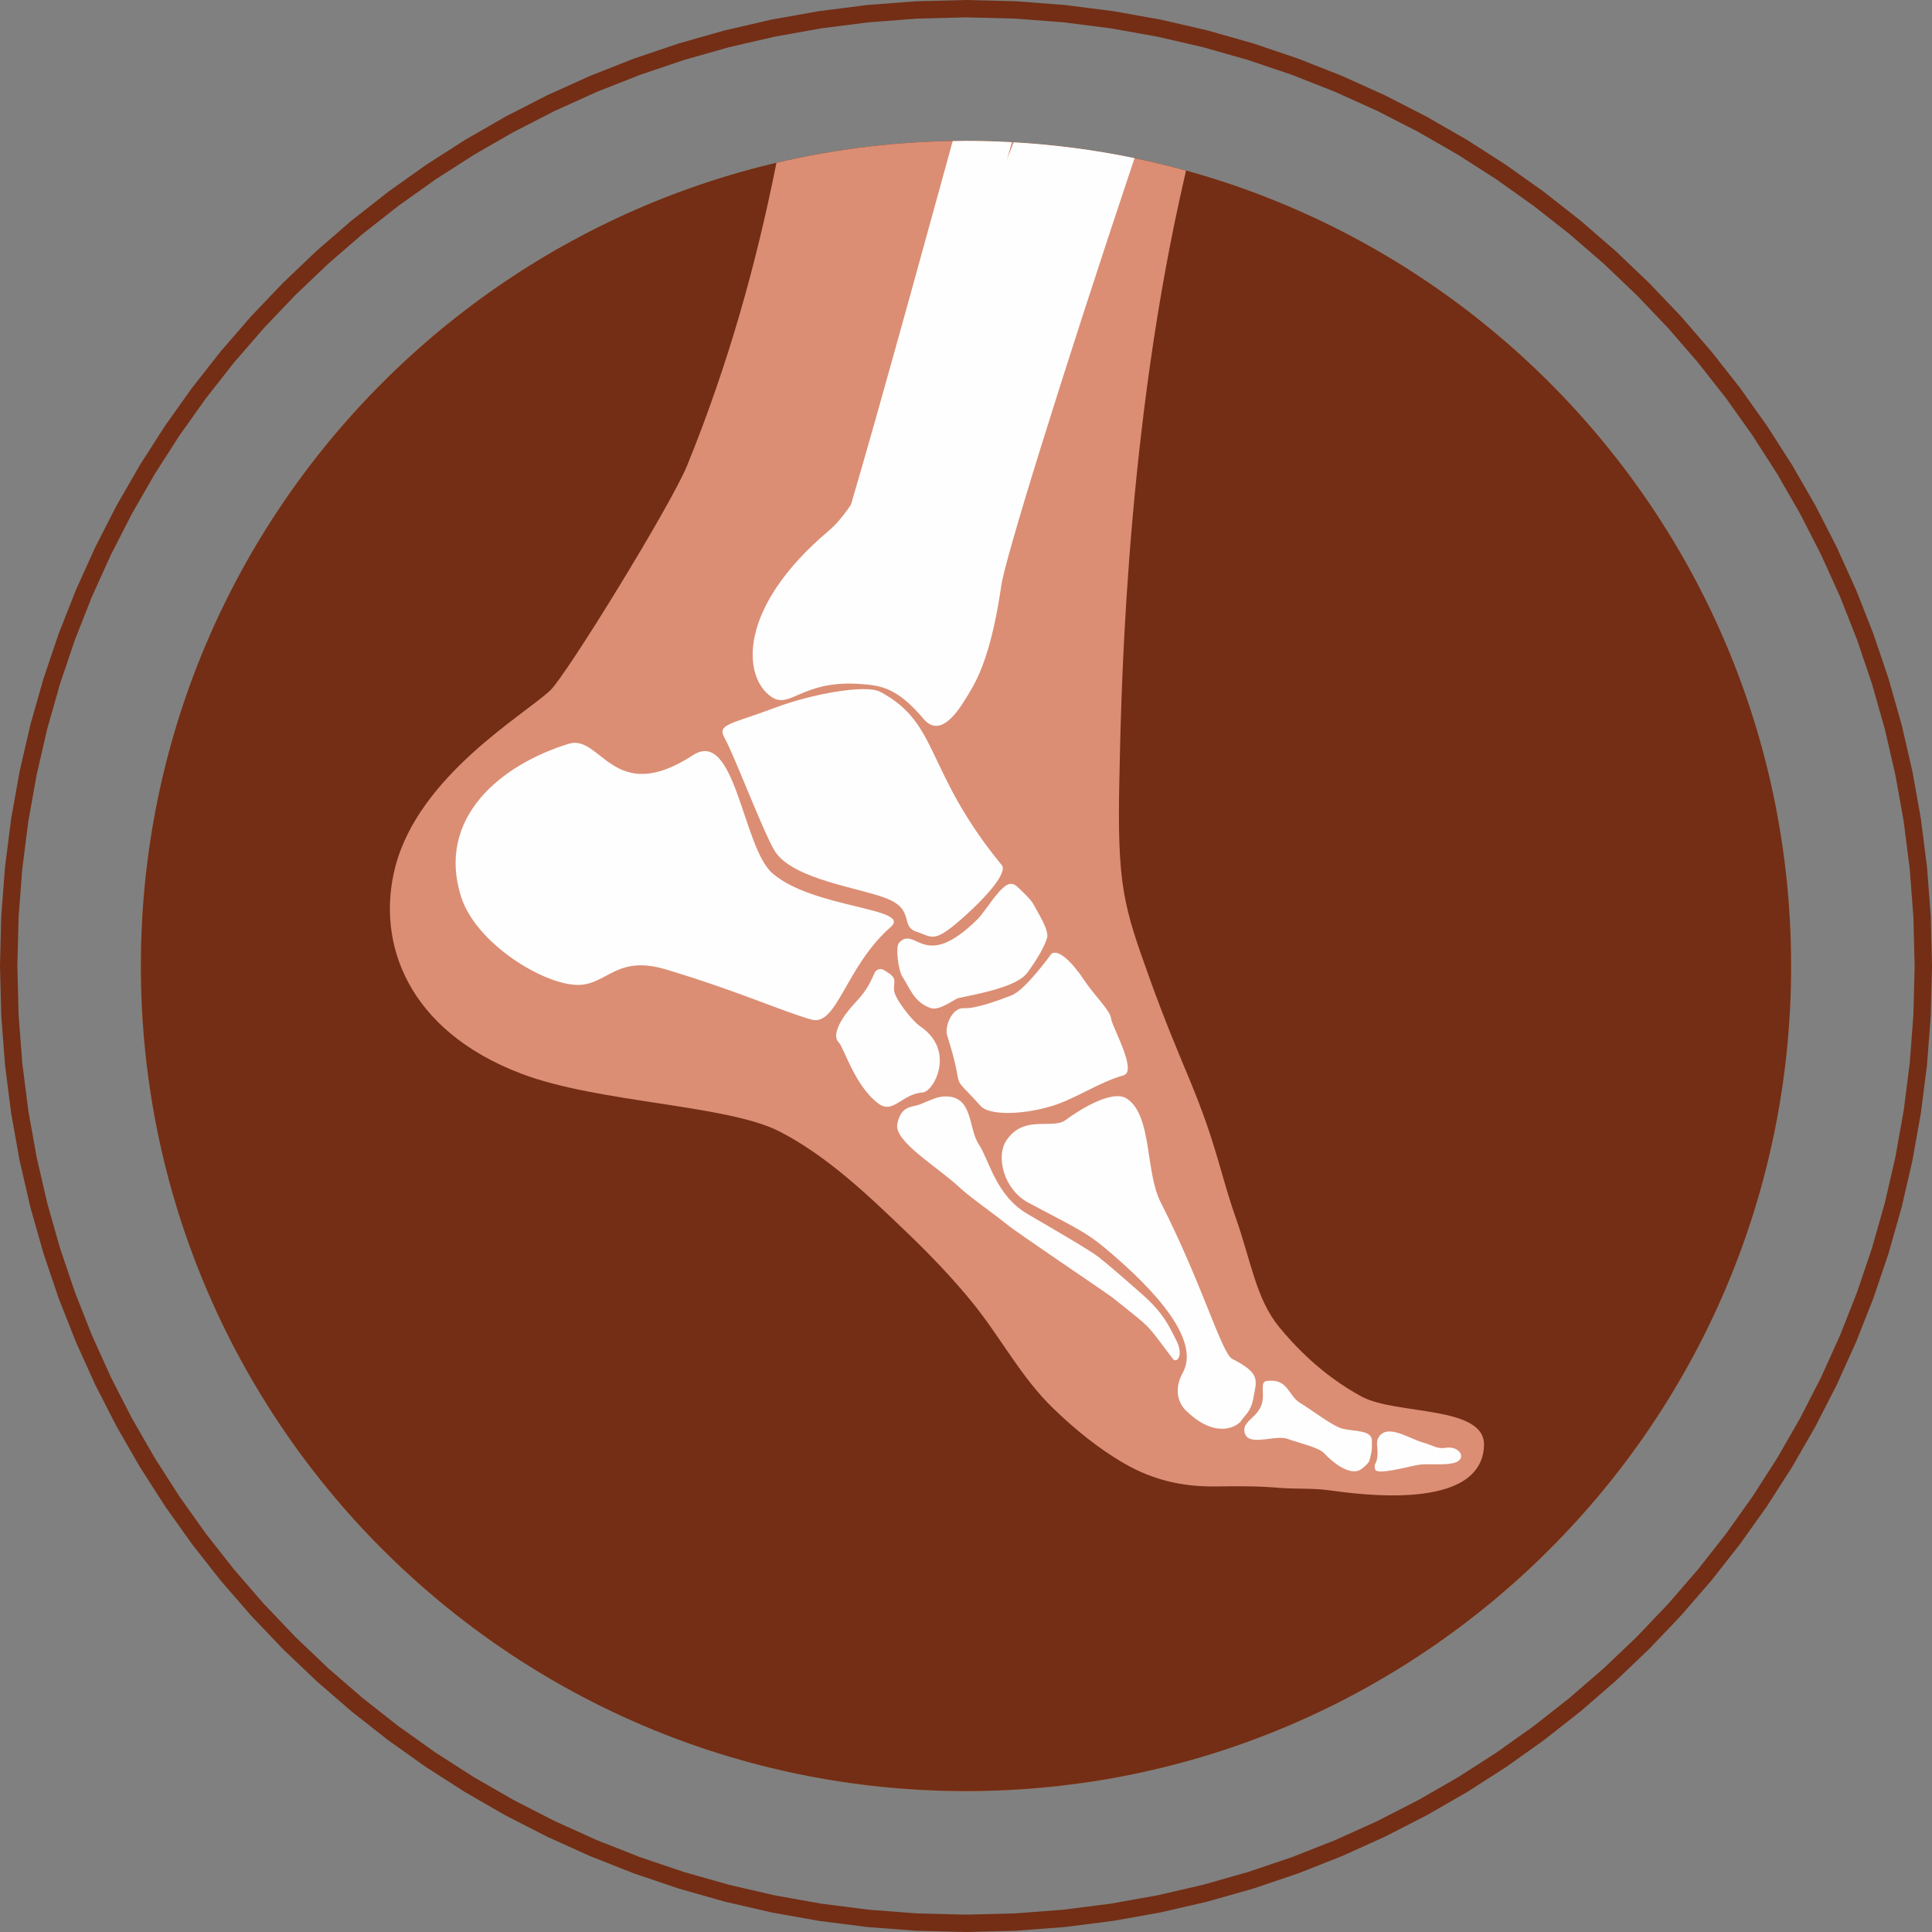 <svg xmlns:xlink="http://www.w3.org/1999/xlink" viewBox="0 0 998.91 998.91" style="shape-rendering:geometricPrecision; text-rendering:geometricPrecision; image-rendering:optimizeQuality; fill-rule:evenodd; clip-rule:evenodd" version="1.1" height="1000px" width="1000px" xml:space="preserve" xmlns="http://www.w3.org/2000/svg">
 <rect x="0" y="0" width="998.91" height="998.91" fill="#808080" stroke="none"/>
 <defs>
  <style type="text/css">
   
    .fil0 {fill:#EF7F1A}
    .fil2 {fill:#732E15}
    .fil4 {fill:#FEFEFE;fill-rule:nonzero}
    .fil1 {fill:#732E15;fill-rule:nonzero}
    .fil3 {fill:#DB8E74;fill-rule:nonzero}
   
  </style>
 </defs>
 <g id="Layer_x0020_1">
  <g id="_1421981703040">
   <circle r="426.57" cy="499.45" cx="499.45" class="fil0"></circle>
   <g>
    <path d="M998.91 499.46l-8.98 0 0 0 -0.63 -25.25 -1.9 -24.91 -3.12 -24.54 -4.31 -24.16 -5.48 -23.73 -6.61 -23.27 -7.71 -22.79 -8.78 -22.27 -9.82 -21.72 -10.83 -21.15 -11.81 -20.54 -12.76 -19.9 -13.68 -19.23 -14.56 -18.53 -15.41 -17.8 -16.24 -17.03 -17.04 -16.24 -17.8 -15.42 -18.53 -14.56 -19.23 -13.68 -19.9 -12.75 -20.54 -11.81 -21.14 -10.83 -21.73 -9.83 -22.27 -8.78 -22.79 -7.71 -23.27 -6.61 -23.73 -5.47 -24.15 -4.32 -24.55 -3.11 -24.91 -1.9 -25.24 -0.64 0 -8.98 25.69 0.65 25.37 1.93 24.99 3.18 24.6 4.39 24.17 5.58 23.7 6.73 23.21 7.85 22.68 8.94 22.12 10 21.54 11.03 20.92 12.03 20.26 12.99 19.58 13.93 18.87 14.82 18.12 15.7 17.35 16.54 16.53 17.34 15.7 18.13 14.83 18.86 13.92 19.58 12.99 20.27 12.03 20.91 11.03 21.54 10 22.12 8.95 22.69 7.85 23.21 6.73 23.7 5.58 24.16 4.39 24.6 3.18 25 1.92 25.36 0.65 25.7 0 0zm-499.45 499.45l0 -8.98 0 0 25.24 -0.63 24.91 -1.9 24.55 -3.12 24.15 -4.31 23.73 -5.48 23.27 -6.61 22.79 -7.71 22.27 -8.78 21.73 -9.82 21.14 -10.83 20.54 -11.81 19.9 -12.76 19.23 -13.68 18.53 -14.56 17.8 -15.41 17.04 -16.24 16.24 -17.04 15.41 -17.8 14.56 -18.53 13.68 -19.23 12.76 -19.9 11.81 -20.54 10.83 -21.14 9.82 -21.73 8.78 -22.27 7.71 -22.79 6.61 -23.27 5.48 -23.73 4.31 -24.15 3.12 -24.55 1.9 -24.91 0.63 -25.24 8.98 0 -0.65 25.69 -1.92 25.37 -3.18 24.99 -4.39 24.6 -5.58 24.17 -6.73 23.7 -7.85 23.21 -8.95 22.68 -10 22.12 -11.03 21.54 -12.03 20.92 -12.99 20.26 -13.92 19.58 -14.83 18.87 -15.7 18.12 -16.53 17.35 -17.35 16.53 -18.12 15.7 -18.87 14.83 -19.58 13.92 -20.26 12.99 -20.92 12.03 -21.54 11.03 -22.12 10 -22.68 8.95 -23.21 7.85 -23.7 6.73 -24.17 5.58 -24.6 4.39 -24.99 3.18 -25.37 1.92 -25.69 0.65 0 0zm-499.46 -499.45l8.98 0 0 0 0.64 25.24 1.9 24.91 3.11 24.55 4.32 24.15 5.47 23.73 6.61 23.27 7.71 22.79 8.78 22.27 9.83 21.73 10.83 21.14 11.81 20.54 12.75 19.9 13.68 19.23 14.56 18.53 15.42 17.8 16.24 17.04 17.03 16.24 17.8 15.41 18.53 14.56 19.23 13.68 19.9 12.76 20.54 11.81 21.15 10.83 21.72 9.82 22.27 8.78 22.79 7.71 23.27 6.61 23.73 5.48 24.16 4.31 24.54 3.12 24.91 1.9 25.25 0.63 0 8.98 -25.7 -0.65 -25.36 -1.92 -25 -3.18 -24.6 -4.39 -24.16 -5.58 -23.7 -6.73 -23.21 -7.85 -22.69 -8.95 -22.12 -10 -21.54 -11.03 -20.91 -12.03 -20.27 -12.99 -19.58 -13.92 -18.86 -14.83 -18.13 -15.7 -17.34 -16.53 -16.54 -17.35 -15.7 -18.12 -14.82 -18.87 -13.93 -19.58 -12.99 -20.26 -12.03 -20.92 -11.03 -21.54 -10 -22.12 -8.94 -22.68 -7.85 -23.21 -6.73 -23.7 -5.58 -24.17 -4.39 -24.6 -3.18 -24.99 -1.93 -25.37 -0.65 -25.69 0 0zm499.46 -499.46l0 8.98 0 0 -25.25 0.64 -24.91 1.9 -24.54 3.11 -24.16 4.32 -23.73 5.47 -23.27 6.61 -22.79 7.71 -22.27 8.78 -21.72 9.83 -21.15 10.83 -20.54 11.81 -19.9 12.75 -19.23 13.68 -18.53 14.56 -17.8 15.42 -17.03 16.24 -16.24 17.03 -15.42 17.8 -14.56 18.53 -13.68 19.23 -12.75 19.9 -11.81 20.54 -10.83 21.15 -9.83 21.72 -8.78 22.27 -7.71 22.79 -6.61 23.27 -5.47 23.73 -4.32 24.16 -3.11 24.54 -1.9 24.91 -0.64 25.25 -8.98 0 0.65 -25.7 1.93 -25.36 3.18 -25 4.39 -24.6 5.58 -24.16 6.73 -23.7 7.85 -23.21 8.94 -22.69 10 -22.12 11.03 -21.54 12.03 -20.91 12.99 -20.27 13.93 -19.58 14.82 -18.87 15.7 -18.12 16.54 -17.34 17.34 -16.54 18.12 -15.7 18.87 -14.82 19.58 -13.93 20.27 -12.99 20.91 -12.03 21.54 -11.03 22.12 -10 22.69 -8.94 23.21 -7.85 23.7 -6.73 24.16 -5.58 24.6 -4.39 25 -3.18 25.36 -1.93 25.7 -0.65 0 0z" class="fil1"></path>
   </g>
   <path d="M72.82 499.45c0,-235.61 191.03,-426.62 426.63,-426.62 235.64,0 426.63,191.01 426.63,426.62 0,235.63 -190.99,426.62 -426.63,426.62 -235.6,0 -426.63,-190.99 -426.63,-426.62z" class="fil2"></path>
   <path d="M703.97 722.06c-21.03,-11.39 -35.2,-26.95 -42.45,-35.76 -12.13,-14.67 -14.57,-33.96 -22.68,-56.96 -8.15,-23.19 -9.44,-36.7 -24.16,-72.06 -4.34,-10.4 -12.81,-30.44 -20.24,-51.29 -13.42,-37.52 -17.01,-47.43 -15.64,-105.05 0.75,-31.3 2.26,-167.09 31.29,-298.79 1.07,-4.84 2.11,-9.48 3.12,-13.96 -36.22,-9.99 -74.36,-15.36 -113.76,-15.36 -33.73,0 -66.53,3.93 -98,11.33 -10.35,51.96 -24.79,104.03 -46.2,156.58 -8.18,20.11 -62.34,108.27 -70.77,116.23 -13.42,12.67 -67.97,44.06 -80.14,91.37 -10.01,39.02 6.36,84.46 65.25,106.81 39.69,15.1 106.15,15.91 133.36,29.82 24.65,12.59 46.44,33.5 66.17,52.48 11.81,11.33 23.19,23.17 33.52,35.85 14.79,18.13 25.09,38.68 42.14,55.09 11.23,10.81 23.5,20.85 37.07,28.59 14.53,8.26 29.5,11.72 46.18,11.56 11.17,-0.13 22,-0.26 33.09,0.7 8.36,0.72 17.37,0.11 25.7,1.24 16.4,2.24 79.24,11.08 80.46,-23.09 0.75,-20.87 -45.44,-15.65 -63.31,-25.33z" class="fil3"></path>
   <path d="M434.03 279.45c-5.28,11.17 -18.02,26.03 -29.54,40.04 -9.91,12.07 -10.84,24.02 -3.55,28.27 10.44,6.07 16.94,-9.26 24.94,-15.67 11.16,-8.94 22.36,-5.58 26.56,-12.44 4.16,-6.85 7.17,-16.47 12.84,-35.16 1.78,-5.79 25.63,-92.97 57.87,-210.99 -7.85,-0.43 -15.75,-0.67 -23.7,-0.67 -2.29,0 -4.58,0.05 -6.86,0.09 -31.64,115.34 -55.38,199.86 -58.56,206.53z" class="fil4"></path>
   <path d="M648.09 722.6c1.58,-8.84 3.95,-12.47 -10.98,-20 -5.45,-2.78 -15.39,-38.54 -37.07,-81.11 -7.93,-15.56 -4.23,-44.69 -17.4,-53.45 -8.19,-5.44 -27.75,8.04 -31.62,11.02 -6.75,5.19 -21.82,-3.15 -30.83,10.83 -5.35,8.32 -1.18,25.13 11.49,31.93 23.07,12.33 29.39,14.87 39.51,23.35 17.51,14.68 50.96,45.09 40.41,64.45 -7.04,12.9 1.97,20.07 1.97,20.07 15.18,14.54 26.2,7.98 28.39,4.61 1.83,-2.84 4.84,-4.37 6.13,-11.7z" class="fil4"></path>
   <path d="M709.32 744.96c0.07,-5.64 -8.76,-4.74 -15.18,-6.27 -5.06,-1.21 -15.86,-9.71 -22,-13.37 -6.17,-3.69 -5.99,-12.7 -17.15,-11.32 -4.09,0.52 -0.51,6.89 -2.95,12.87 -2.8,6.82 -10.23,8.17 -8.43,14.19 1.29,4.24 6.78,3.55 12.34,2.89 3.63,-0.47 7.29,-0.91 9.84,0.02 6.46,2.33 16.26,4.4 19.02,7.57 2.8,3.15 12.88,12.26 18.88,8.13 1.79,-1.22 4.01,-3.31 4.34,-4.46 1.68,-6.1 1.22,-6.76 1.29,-10.25z" class="fil4"></path>
   <path d="M735.48 745.74c-6.96,-1.94 -17.94,-9.7 -22.53,-2.85 -1.8,2.69 -0.58,5.5 -0.69,8.63 -0.21,6.2 -2.12,4.35 -1.29,8.11 0.72,3.41 17.37,-1.53 22.83,-2.33 2.01,-0.28 4.59,-0.24 7.32,-0.2 5.7,0.05 11.84,0.11 13.78,-2.6 2.11,-2.98 -2.08,-6.78 -7.22,-5.94 -4.8,0.79 -6.67,-1.28 -12.2,-2.82z" class="fil4"></path>
   <path d="M399.36 451.51c-15.47,-13.47 -19.13,-75.35 -41.13,-61.02 -41.06,26.74 -47.51,-11.02 -64.06,-5.96 -35.38,10.83 -68.54,38.35 -55.84,78.92 7.64,24.45 43.17,46.04 60.76,45.78 14.89,-0.22 19.77,-15.63 45.14,-8.02 37.69,11.3 59.86,21.58 75.3,25.94 13.24,3.78 17.65,-27.46 41.02,-47.87 11.37,-9.96 -40.23,-9.52 -61.19,-27.77z" class="fil4"></path>
   <path d="M374.7 381.69c-4.12,-7.4 2.62,-6.98 26.02,-15.77 18.74,-7.08 46.87,-12.22 54.41,-8.21 30.93,16.5 22.68,40.69 62.91,89.72 2.08,2.58 -2.69,11.25 -18.95,25.97 -16.44,14.85 -16.69,11.09 -25.16,8.37 -8.47,-2.73 -1.15,-10.95 -14.42,-16.78 -13.28,-5.82 -49.46,-9.89 -58.9,-24.94 -5.7,-9.13 -20.88,-49.34 -25.91,-58.36z" class="fil4"></path>
   <path d="M525.58 458.12c-1.37,-1.22 -3.34,-1.48 -4.96,-0.56 -5.24,3.04 -10.98,13.52 -15.32,17.82 -27.99,27.63 -31.73,2.74 -40.48,12.09 -2.01,2.13 -0.22,14.61 1.72,17.46 3.88,5.85 5.99,13.34 14.71,16.3 4.49,1.52 12.38,-4.76 14.22,-5.17 10.29,-2.24 30.28,-5.74 35.7,-13.15 5.46,-7.39 9.01,-13.96 10.2,-17.96 1.22,-4 -4.99,-13.42 -7.11,-17.52 -1.26,-2.4 -6.17,-7.03 -8.68,-9.31z" class="fil4"></path>
   <path d="M543.59 493.17c3.91,-2.9 11.52,5.39 17.05,13.73 5.56,8.33 13.31,15.35 13.85,19.79 0.54,4.45 13.82,27.28 6.35,29.32 -12.31,3.35 -25.26,12.44 -37.57,16.02 -16.76,4.88 -32.23,4.2 -36.07,-0.04 -17.98,-19.74 -7.07,-3.87 -17.44,-36.45 -1.58,-4.94 2.62,-14.66 8.5,-14.27 5.89,0.37 17.45,-3.78 24.69,-6.61 7.29,-2.82 20.64,-21.49 20.64,-21.49z" class="fil4"></path>
   <path d="M457.07 501.58c-1.69,-1.07 -3.95,-0.48 -4.81,1.32 -1.98,4.01 -3.16,8.22 -10.16,15.63 -6.42,6.77 -12.6,16.42 -8.4,20.48 2.59,2.52 8.26,22.52 20.53,31.61 7.57,5.63 12.17,-5.11 22.82,-5.78 5.71,-0.34 17.3,-21.57 -1.22,-34.15 -4.48,-3.05 -13.6,-14.88 -13.63,-19.02 -0.07,-4.13 1.65,-5.74 -3.16,-8.85l-1.97 -1.24z" class="fil4"></path>
   <path d="M488.68 566.88c-4.13,0.07 -7.18,1.77 -12.81,4.03 -4.59,1.82 -9.83,0.48 -11.91,10.04 -1.98,9.13 20.06,21.78 32.01,32.87 5.85,5.42 16.4,12.61 24.94,19.46 6.06,4.87 51.86,35.61 54.66,37.89 20.63,16.67 15.79,11.5 30.86,31.44 1.9,2.47 5.88,-1.68 1.62,-9.89 -3.77,-7.27 -6.29,-13.55 -17.55,-23.55 -11.31,-9.98 -17.91,-15.59 -22.43,-19.19 -4.49,-3.57 -25.38,-15.62 -36.75,-22.27 -16.51,-9.65 -19.71,-27.67 -25.23,-36 -5.56,-8.33 -2.8,-25.07 -17.41,-24.83z" class="fil4"></path>
   <path d="M428.71 274.23c-47.83,40.27 -44.71,76 -29.85,86.09 9.65,6.56 15.68,-8.6 45.14,-6.72 11.2,0.72 19.63,1.65 33.52,18.09 7.79,9.25 16.11,-1.27 21.35,-9.79 4.6,-7.46 13.07,-19.22 18.85,-59.27 1.96,-13.61 30.17,-105.13 68.87,-220.88 -20.33,-4.22 -41.19,-6.98 -62.47,-8.19 -56.91,145.74 -80.54,188.14 -95.41,200.67z" class="fil4"></path>
  </g>
 </g>
</svg>
